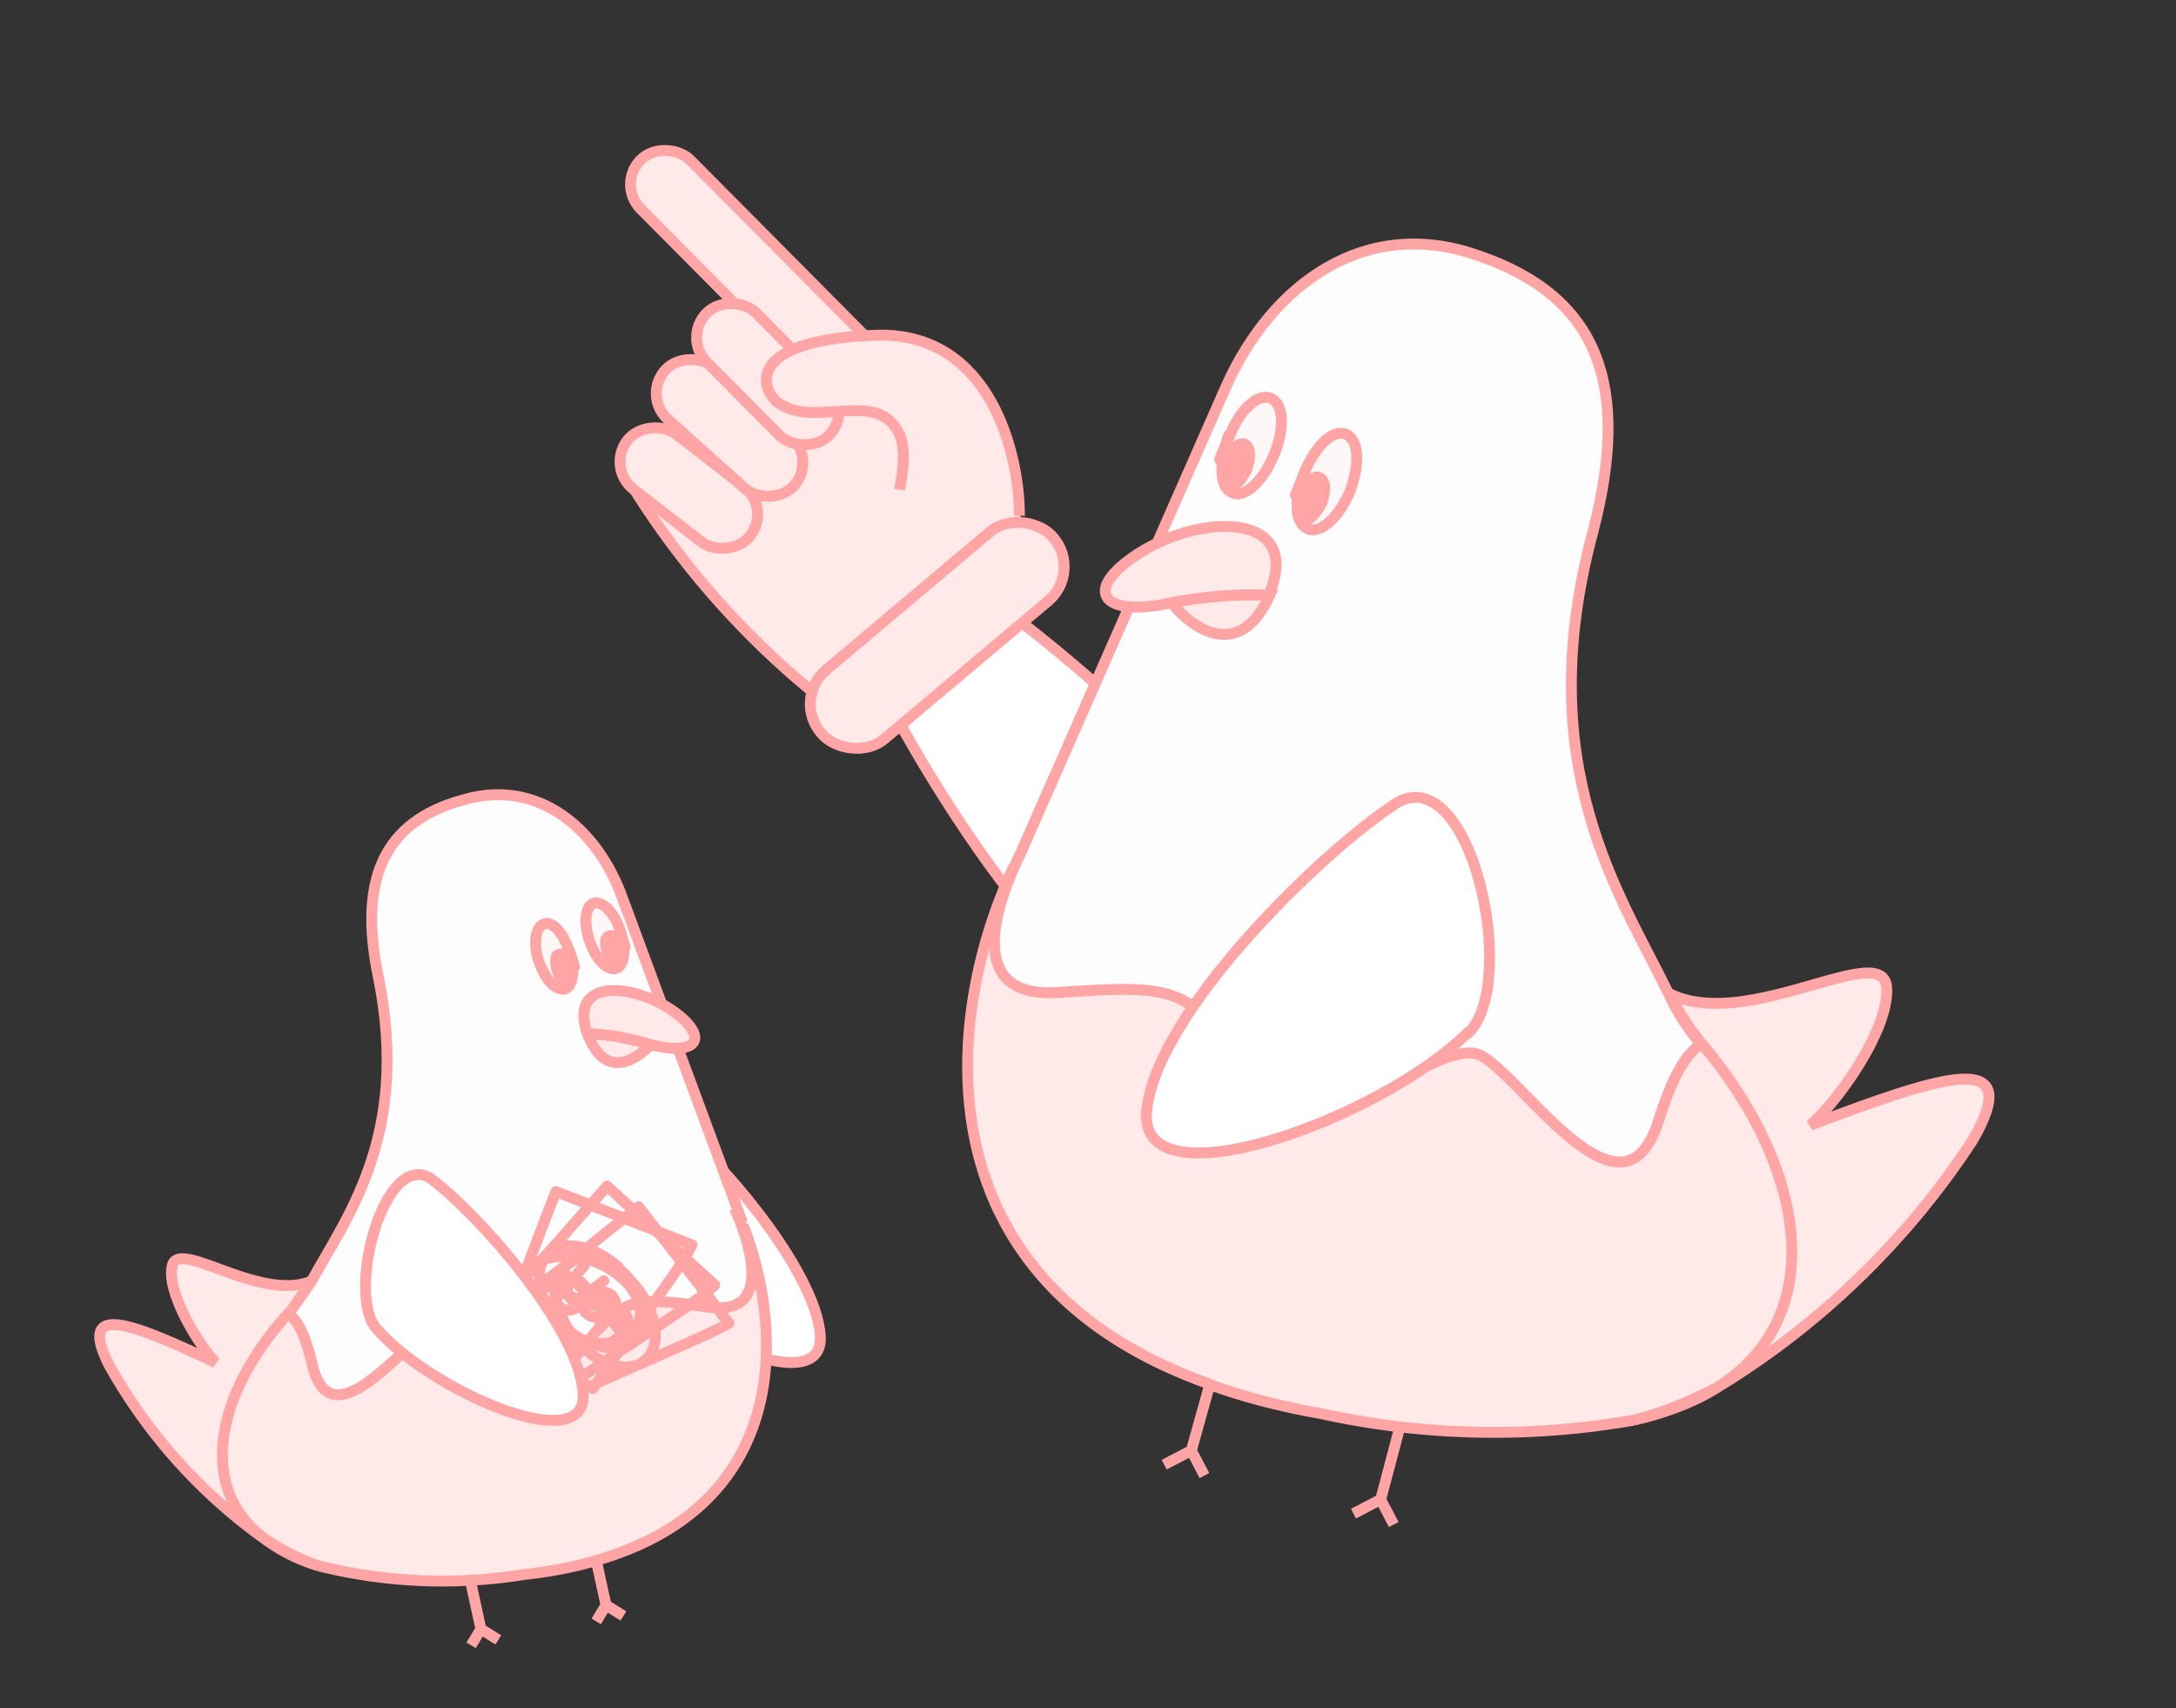 <svg fill="none" xmlns="http://www.w3.org/2000/svg" viewBox="0 0 200 157"><rect x="0" y="0" width="200" height="157" fill="#333333" stroke="none"/><path d="M96.2 86c4.5 4.5 24.7.7 21.1-6-4.4-7-29-30-38-31.1s8.9 29 16.9 37Z" fill="#fff" stroke="#FFA5A5"/><path d="M57.7 44a77 77 0 0 0 20.1 22l16-16c-2.7-16.5-11.1-19.2-15-18.6z" fill="#FFE9E9" stroke="#FFA5A5"/><rect x="56.7" y="16.9" width="6.4" height="30" rx="3.2" transform="rotate(-44.8 56.7 17)" fill="#FFE9E9" stroke="#FFA5A5"/><rect x="55.7" y="43" width="6.4" height="14.3" rx="3.2" transform="rotate(-52.2 55.7 43)" fill="#FFE9E9" stroke="#FFA5A5"/><rect x="59" y="36.4" width="6.4" height="15.9" rx="3.2" transform="rotate(-48.1 59 36.4)" fill="#FFE9E9" stroke="#FFA5A5"/><rect x="62.7" y="31" width="6.4" height="15.9" rx="3.2" transform="rotate(-44.8 62.7 31)" fill="#FFE9E9" stroke="#FFA5A5"/><path d="M80.7 30.8c10.4-.2 13 11 13 16.6l-8.4 5.5-2.6-7.9c.1-1 .1-3.5-.2-5.4-.4-2.3-9.3-2-10.7-2.4s-4.2-6 8.9-6.4" fill="#FFE9E9"/><path d="M93.7 47.4c0-5.6-2.6-16.8-13-16.6-13 .4-10.6 5.5-8.9 6.4 3.3 2 8.7-1.3 10.7 2.4 1 1.7.3 4.4.2 5.4" stroke="#FFA5A5"/><rect x="72.8" y="64.2" width="27.9" height="8.3" rx="4.1" transform="rotate(-40.1 72.8 64.2)" fill="#FFE9E9" stroke="#FFA5A5"/><path d="M150.2 130.5a74 74 0 0 1-28.8-.6q-5.7-1-10.3-2.7c-27.5-9.8-24-34.8-18-47.6-2 4.4-3.7 12.1 4.5 11.5 10.7-.7 12.1-.7 17.8 7.6s17.2-4.2 21-1.7c4 2.4 12.9 16.3 16.1 5.7 2-6.5 4-6.8 4-6.8q-1.9-2.2-3-4.6c7 3.6 19.5-5 19.9-.6.3 3.6-4.2 10.2-7 12.7 11.5-4.3 20-7.4 14.9 1.4a74 74 0 0 1-23.3 22.6q-3 2-7.8 3.1" fill="#FFE9E9"/><path d="M150.2 130.5a74 74 0 0 1-28.8-.6q-5.7-1-10.3-2.7m39.1 3.3q4.7-1.1 7.8-3.1m-7.8 3.1q3.9-1 7.8-3.1m0 0c10.6-6.9 7.5-20.8-1.6-31.5m1.6 31.5a74 74 0 0 0 23.3-22.6c5.1-8.8-3.4-5.7-14.9-1.4 2.8-2.5 7.3-9 7-12.7-.4-4.4-12.8 4.2-20 .6q1.3 2.5 3 4.6m0 0s-1.9.3-3.9 6.8c-3.2 10.6-12.1-3.3-16-5.7s-15.4 10-21 1.7c-5.8-8.3-7.2-8.3-17.9-7.6-8.2.6-6.5-7.1-4.4-11.5m0 0Zm0 0c-6.1 12.8-9.6 37.8 18 47.6m0 0-1.7 6.1m0 0-2.5 1.3m2.5-1.3 1.2 2.3m18-4.6-1.8 6.8m0 0-2.5 1.3m2.5-1.3 1.2 2.3" stroke="#FFA5A5"/><path d="m93.9 78.2 18.8-42.7c4.2-9.4 12.8-15.7 23.2-12 11.1 3.8 14 12 10.5 25.4-5.8 21.6 2.6 33.4 7 42.5q1.2 2.6 3 4.6s-1.9.4-3.9 6.8c-3.2 10.7-12.2-3.3-16.2-5.7-3.9-2.5-15.4 10-21.2 1.7s-7-8.3-17.8-7.6c-8.7.6-5.9-7.9-3.4-13Z" fill="#FDFDFD" stroke="#FFA5A5"/><path d="M107.7 55.4c1.8 2.3 6.2 5.5 9-.7a37 37 0 0 0-9 .7Z" fill="#FFE9E9" stroke="#FFA5A5"/><path d="M116.8 36.6c-1.2-.5-3 1-3.9 3.5-1 2.4-.8 4.8.4 5.2 1.1.5 2.9-1.1 3.8-3.5 1-2.4.8-4.8-.3-5.2" fill="#FEF7F7"/><path d="M113 40.1c.9-2.4 2.6-4 3.8-3.5s1.3 2.8.3 5.2-2.7 4-3.8 3.5c-1.2-.4-1.3-2.8-.4-5.2Zm0 0c.6-1.7-2.3 5.6 0 0Z" stroke="#FFA5A5"/><path d="M123.7 39.9c-1.2-.5-2.9 1-3.8 3.5-1 2.4-.8 4.7.3 5.2s3-1.1 3.9-3.5c1-2.5.8-4.8-.4-5.2" fill="#FEF7F7"/><path d="M119.9 43.4c1-2.4 2.6-4 3.8-3.5s1.3 2.7.4 5.2c-1 2.4-2.7 4-3.9 3.5s-1.3-2.8-.3-5.2Zm0 0c.7-1.8-2.2 5.6 0 0Z" stroke="#FFA5A5"/><path d="M121.3 43.9c-.5-.3-1.3.5-1.7 1.5-.4 1.1-.4 2.2.2 2.4q.8.2 1.7-1.6.6-1.8-.2-2.3" fill="#FFA5A5"/><path d="M119.6 45.4c.4-1 1.2-1.8 1.7-1.5q.8.5.2 2.3-.9 1.7-1.7 1.6c-.8-.1-.6-1.3-.2-2.4Zm0 0c.3-.7-1 2.5 0 0Z" stroke="#FFA5A5"/><path d="M114.4 40.8q-1-.2-1.7 1.6-.6 1.7.2 2.3 1 .2 1.7-1.6c.4-1 .3-2.1-.2-2.3" fill="#FFA5A5"/><path d="M112.7 42.4q.8-1.8 1.7-1.6.8.5.2 2.3-.8 1.7-1.7 1.6c-.5-.2-.6-1.3-.2-2.3Zm0 0c.3-.8-1 2.5 0 0Z" stroke="#FFA5A5"/><path d="M135 94.9c4.6-4.6.3-24.8-6.5-21.2-7 4.5-22.1 19.2-23.1 28.3-1 9 21.4.9 29.5-7.1Z" fill="#fff" stroke="#FFA5A5"/><path d="M104 51.3c6-4.3 16-4.4 12.6 3.4-1.3-.1-5-.1-9 .7-5.8 1.3-8.2-.8-3.6-4.1Z" fill="#FFE9E9" stroke="#FFA5A5"/><path d="M56.8 116.7c-2.8-3.2.6-16.5 4.8-13.7 4.3 3.2 13.4 13.7 13.8 19.8.3 6-13.7-.4-18.6-6.1Z" fill="#fff" stroke="#FFA5A5"/><path d="M43.2 145.1a81 81 0 0 0 11.6-1.7c18.4-5.3 17-22 13.5-30.8 1.2 3 2 8.2-3.3 7.5-7-1-7.8-1-11.9 4.2-4 5.2-11-3.5-13.6-2-2.6 1.4-9 10.2-10.7 3-1-4.4-2.2-4.7-2.2-4.7q1.2-1.2 2-3c-4.7 2.2-12.5-4.1-12.9-1.1-.3 2.3 2.4 6.9 4 8.7-7.2-3.4-12.7-5.8-9.7.2a49 49 0 0 0 14.3 16q2 1.5 5 2.5 5 1.6 14 1.2" fill="#FFE9E9"/><path d="M29.3 143.9a47 47 0 0 0 18.8.8q3.7-.4 6.7-1.3m-25.5.5a16 16 0 0 1-5-2.5m5 2.5q-2.6-.9-5-2.5m0 0c-6.6-5-4-14 2.3-20.8m-2.3 20.8a49 49 0 0 1-14.3-16c-3-6 2.5-3.6 9.8-.2-1.7-1.8-4.4-6.4-4-8.7.3-3 8 3.3 12.9 1.2l-2.1 3m0 0s1.2.2 2.2 4.6c1.7 7.2 8-1.6 10.7-3 2.6-1.5 9.6 7.2 13.6 2s5-5.2 11.9-4.2c5.3.7 4.5-4.5 3.3-7.5m0 0Zm0 0c3.5 8.8 4.9 25.5-13.5 30.8m0 0 .9 4.1m0 0 1.6 1m-1.6-1-.9 1.5m-11.6-3.9 1 4.6m0 0 1.6 1m-1.6-1-.9 1.5" stroke="#FFA5A5"/><path d="M68 111.7 57.2 82.5c-2.3-6.4-7.8-11-14.6-9-7.4 2-9.7 7.4-7.8 16.4 2.9 14.6-3 22-6.2 27.9l-2.1 3s1.2.2 2.2 4.6c1.7 7.2 8.1-1.7 10.8-3.1 2.6-1.5 9.6 7.3 13.7 2s5-5.1 12-4.2c5.5.8 4-5 2.6-8.4Z" fill="#FDFDFD" stroke="#FFA5A5"/><path d="M59.8 96c-1.3 1.4-4.2 3.3-5.8-1 1 0 3.3.2 5.8 1Z" fill="#FFE9E9" stroke="#FFA5A5"/><path d="M54.6 83c.8-.2 1.9.9 2.4 2.5s.3 3.2-.4 3.5c-.8.2-1.9-.9-2.4-2.5s-.3-3.2.4-3.5" fill="#FEF7F7"/><path d="M57 85.5c-.5-1.6-1.6-2.7-2.4-2.5s-1 1.8-.4 3.5 1.6 2.7 2.4 2.5 1-1.8.4-3.5Zm0 0c-.4-1.1 1.2 3.9 0 0Z" stroke="#FFA5A5"/><path d="M50 84.9c.8-.3 1.8.9 2.3 2.5.6 1.7.4 3.2-.4 3.5s-1.8-1-2.4-2.6-.3-3.1.5-3.4" fill="#FEF7F7"/><path d="M52.3 87.4c-.5-1.6-1.5-2.8-2.3-2.5s-1 1.8-.5 3.4q1 2.7 2.4 2.6c.8-.3 1-1.8.4-3.5Zm0 0c-.3-1.2 1.3 3.8 0 0Z" stroke="#FFA5A5"/><path d="M51.4 87.7q.6-.2 1 1 .4 1.3-.1 1.6-.7 0-1.1-1.1t.2-1.5" fill="#FFA5A5"/><path d="M52.4 88.8q-.4-1.3-1-1.1c-.4 0-.4.8-.2 1.5q.4 1.2 1 1.1c.4 0 .5-.8.2-1.5Zm0 0c-.1-.5.6 1.7 0 0Z" stroke="#FFA5A5"/><path d="M56 86q.6-.2 1 1 .4 1.3-.2 1.6-.6 0-1-1.1-.4-1.3.2-1.6" fill="#FFA5A5"/><path d="M57 87q-.4-1.2-1-1t-.2 1.5 1 1 .2-1.4Zm0 0c-.1-.5.6 1.8 0 0Z" stroke="#FFA5A5"/><path d="m51.8 117-.6 1.6m0 0-.1.1q-.4 1.2.7 1.6 1 .4 1.6-.7v-.1m-2.2-1-1.2-.4m1.2.5 2.2.9m0 0v-.2a1.2 1.2 0 1 1 2.3.9v.2m-2.3-1 2.3 1m0 0-.6 1.5m.6-1.5 1.1.4m6.8-6.4c-1.3 2.6-4.9 7-9.1 13.2l-9-4.8c2.7-5.1 1.7-3.3 5.6-13.3zm-8.8 1.6c2.9 1.2 4.6 3.6 3.9 5.5-.8 2-3.7 2.5-6.6 1.4-3-1.1-4.7-3.6-4-5.5s3.8-2.5 6.7-1.4" stroke="#FFA5A5" stroke-linecap="round" stroke-linejoin="round"/><path d="m53.7 116.3-1.1 1.3m0 0-.1.1q-.7 1 0 1.7.9.7 1.8 0v-.2m-1.7-1.6-1-.8m1 .8 1.8 1.6m0 0 .1-.1q.8-.7 1.7-.1.8.9.1 1.7l-.1.1m-1.8-1.6 1.8 1.6m0 0-1.1 1.3m1-1.3 1 .9m8.6-3.6c-2.2 2-7 4.8-13.2 9.1l-6.7-7.7c4.3-3.8 2.8-2.4 10-10.5zm-8.9-1.6c2.4 2 3.1 5 1.8 6.5s-4.4 1-6.7-1c-2.3-2.1-3-5-1.7-6.6s4.3-1 6.6 1" stroke="#FFA5A5" stroke-linecap="round" stroke-linejoin="round"/><path d="m55.5 117.7-1.3 1m0 0-.2.2q-.8.7-.2 1.7.8.8 1.7.2l.2-.1m-1.5-2-.8-.9m.8 1 1.5 1.9m0 0 .1-.1q1-.7 1.7.2.6 1-.2 1.7h-.1m-1.5-1.8 1.5 1.9m0 0-1.3 1m1.3-1 .7 1m9.1-2c-2.5 1.4-7.7 3.4-14.5 6.6l-5.3-8.7c4.9-3 3.1-2 11.5-8.6zm-8.4-3.2c1.9 2.5 2.2 5.5.6 6.7s-4.5.3-6.4-2.2c-2-2.4-2.2-5.4-.6-6.7s4.4-.2 6.4 2.2" stroke="#FFA5A5" stroke-linecap="round" stroke-linejoin="round"/><path d="M34.6 122.1c-2.8-3.2.7-16.5 5-13.8 4.4 3.3 13.7 13.8 14 19.8s-14-.3-19-6Z" fill="#fff" stroke="#FFA5A5"/><path d="M62.4 93.3c-3.8-3-10.3-3.6-8.4 1.7 1 0 3.3.2 5.8 1 3.8 1 5.5-.3 2.6-2.7Z" fill="#FFE9E9" stroke="#FFA5A5"/></svg>